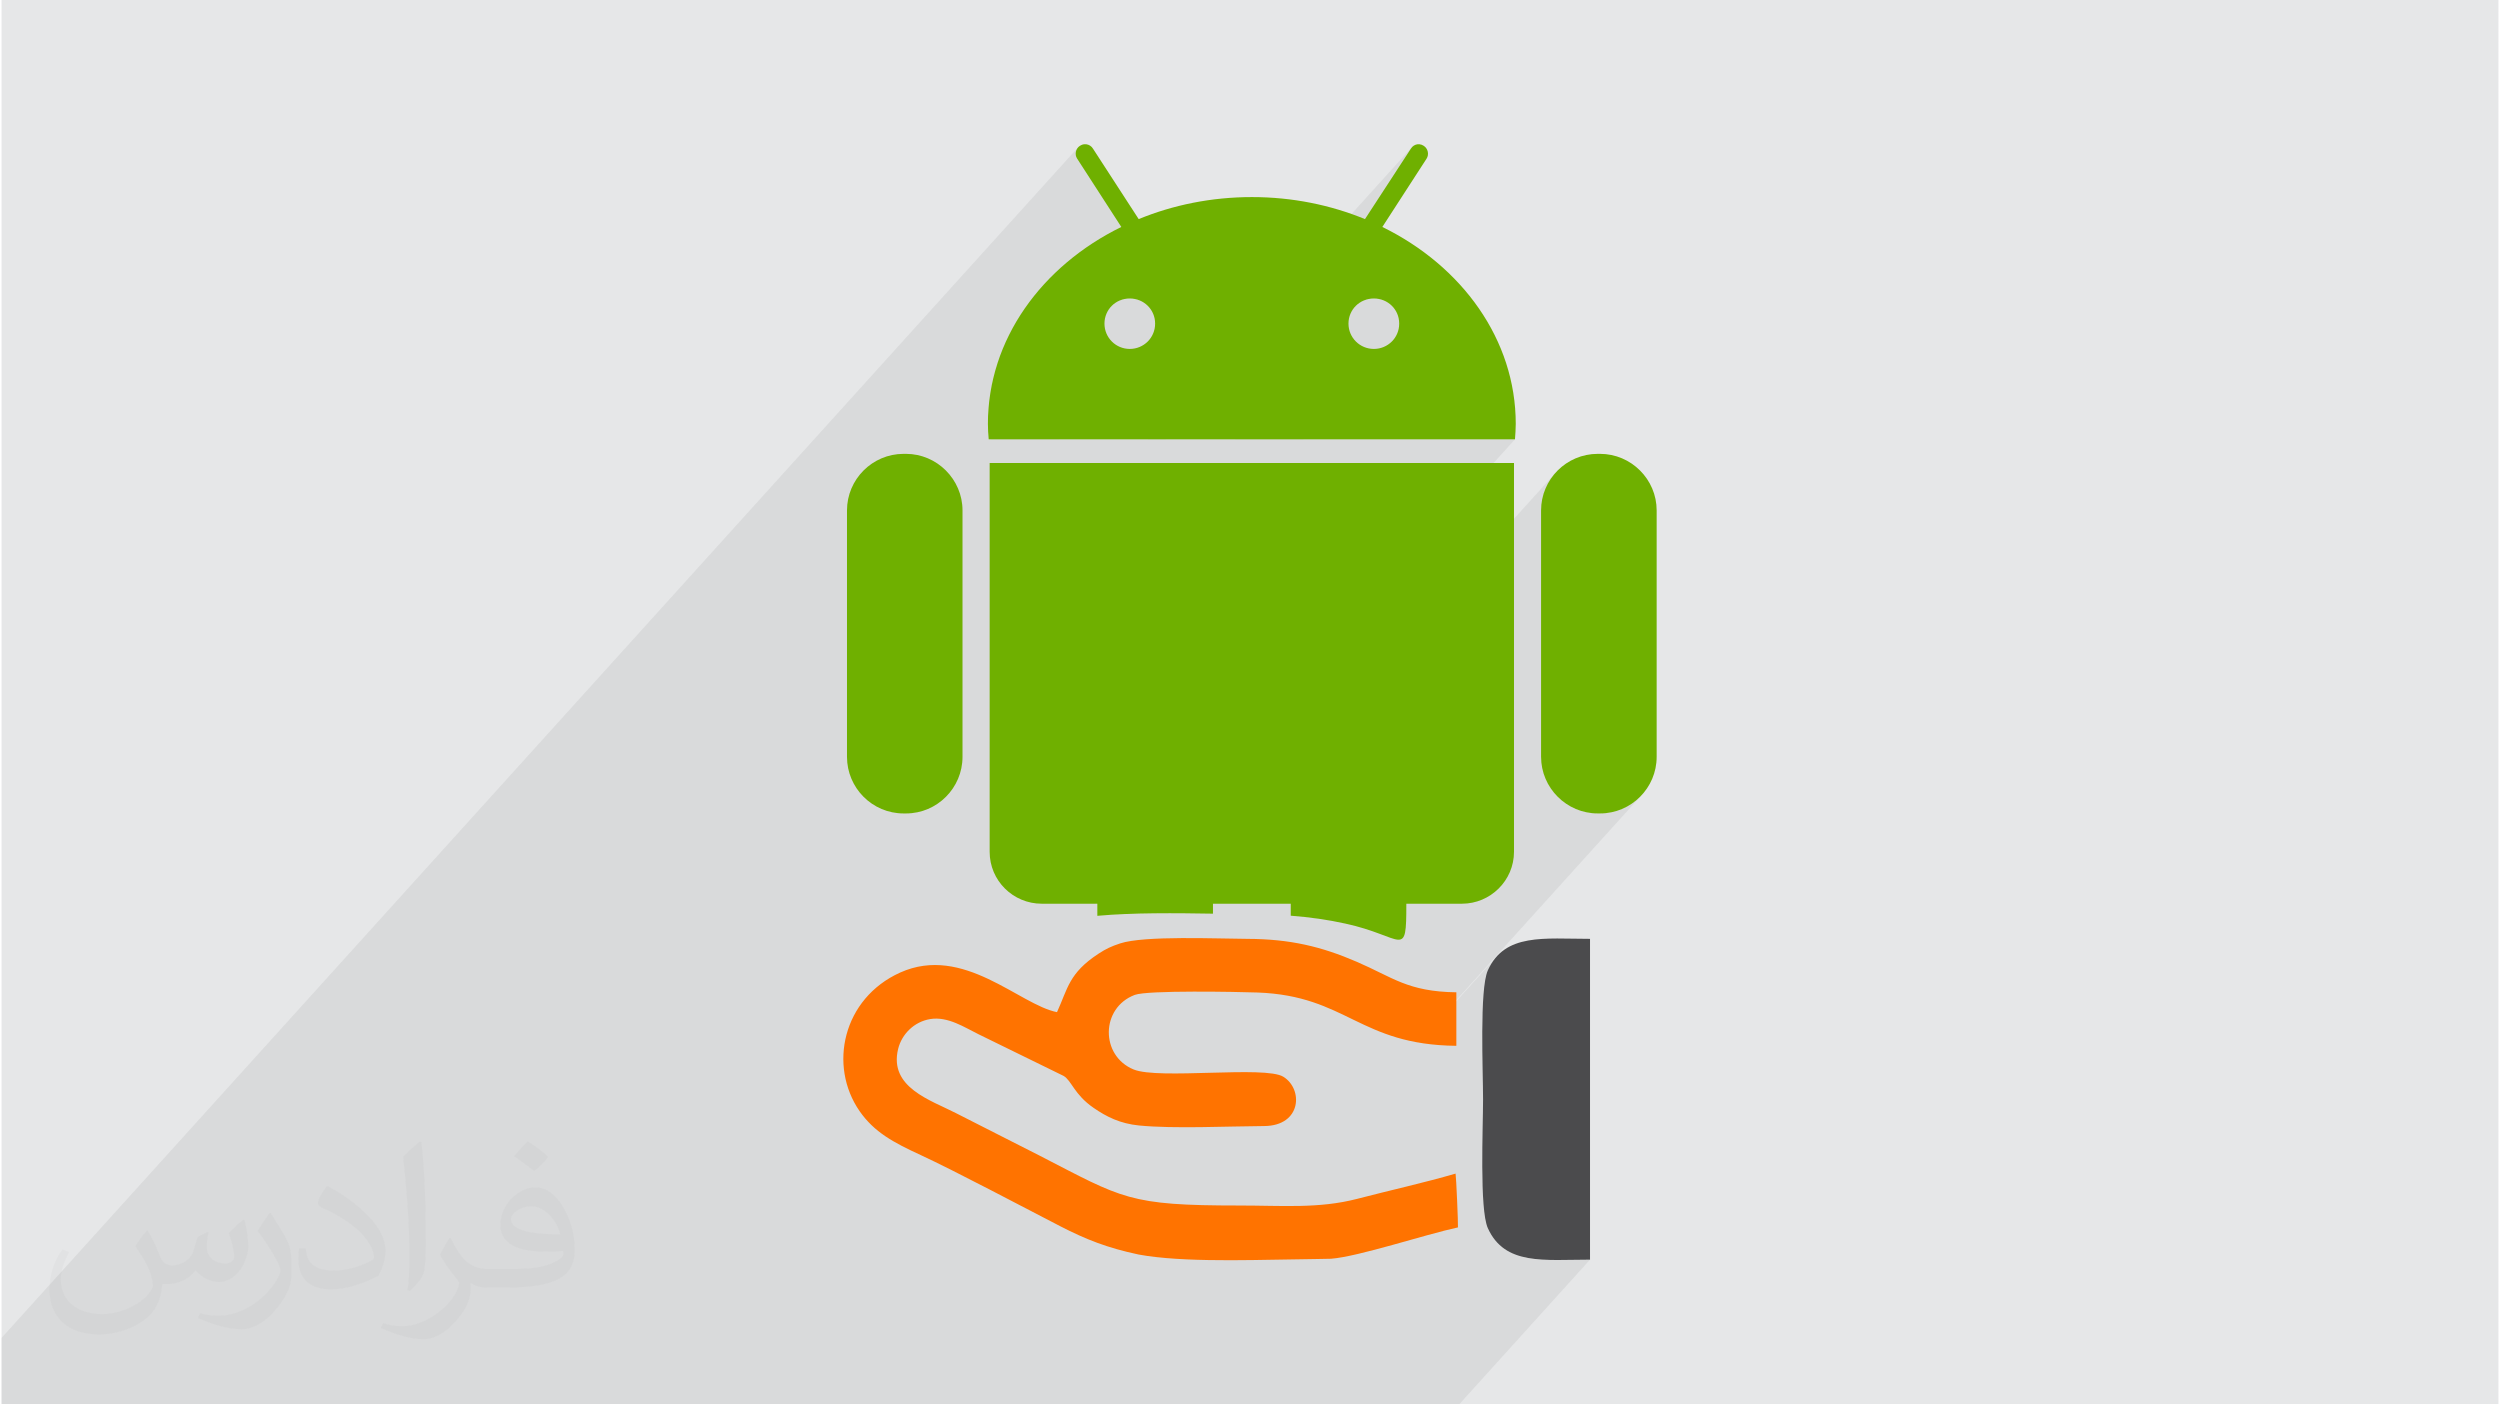 <?xml version="1.0" encoding="UTF-8"?>
<!DOCTYPE svg PUBLIC "-//W3C//DTD SVG 1.0//EN" "http://www.w3.org/TR/2001/REC-SVG-20010904/DTD/svg10.dtd">
<!-- Creator: CorelDRAW 2017 -->
<svg xmlns="http://www.w3.org/2000/svg" xml:space="preserve" width="356px" height="200px" version="1.0" shape-rendering="geometricPrecision" text-rendering="geometricPrecision" image-rendering="optimizeQuality" fill-rule="evenodd" clip-rule="evenodd"
viewBox="0 0 35600 20025"
 xmlns:xlink="http://www.w3.org/1999/xlink">
 <g id="Layer_x0020_1">
  <g id="_1474984054192">
   <path fill="#E6E7E8" d="M0 0l35600 0 0 20025 -35600 0 0 -20025z"/>
   <path fill="#373435" fill-opacity="0.078" d="M21296 13662l-1087 1202 -13 -2 3166 -3501 -120 99 -137 75 -151 47 -163 16 -33 0 -162 -16 -152 -47 -137 -75 -119 -99 -99 -120 -75 -137 -47 -151 -17 -162 0 -3514 17 -161 47 -151 74 -137 99 -120 -5710 6314 -36 0 -107 2 -107 2 -105 3 -104 4 -103 4 -100 6 -97 7 -95 8 0 -173 -32 0 5987 -6621 -3018 0 1262 -1394 43 -54 34 -61 21 -68 7 -73 -7 -73 -21 -68 -34 -61 -43 -53 -54 -43 -61 -33 -68 -20 -73 -7 -73 7 -68 20 -62 33 -53 43 -1723 1905 -988 0 2840 -3140 655 -1005 8 -13 10 -11 -3770 4169 -1262 0 1262 -1394 44 -54 33 -61 21 -68 7 -73 -7 -73 -21 -68 -33 -61 -44 -53 -54 -43 -61 -33 -68 -20 -73 -7 -73 7 -68 20 -61 33 -53 43 -1723 1905 -34 0 -2 -27 -2 -28 -2 -27 -2 -28 -1 -27 -1 -28 -1 -27 0 -28 8 -223 27 -220 43 -215 55 -194 1769 -1956 -629 -973 -13 -23 -7 -25 -2 -26 3 -25 8 -25 12 -22 17 -21 -15354 16980 0 949 20781 0 1867 -2065 -121 1 -119 2 -116 1 -113 1 -110 -1 -105 -5 -102 -9 -97 -14 -92 -20 -87 -28 -81 -36 -76 -45 -70 -56 -63 -67 -56 -80 -49 -93 -21 -60 -16 -80 -14 -96 -10 -109 -8 -122 -5 -130 -4 -136 -1 -141 0 -141 1 -141 2 -137 2 -131 2 -123 2 -111 2 -98 0 -82 0 -82 -2 -98 -2 -111 -2 -123 -2 -131 -2 -137 -1 -141 0 -142 1 -140 4 -136 5 -131 8 -121 10 -109 14 -96 16 -80 21 -60 49 -93 56 -80z"/>
   <path fill="#6FB000" fill-rule="nonzero" d="M12895 6471l-34 0c-446,0 -807,364 -807,806l0 3514c0,443 361,807 807,807l34 0c445,0 806,-364 806,-807l0 -3514c0,-442 -364,-806 -806,-806zm9896 0l-33 0c-447,0 -808,364 -808,806l0 3514c0,443 364,807 808,807l33 0c446,0 807,-364 807,-807l0 -3514c0,-442 -363,-806 -807,-806zm-3104 -3235l630 -973c39,-59 22,-144 -40,-184 -18,-12 -39,-20 -59,-22l-30 0c-37,5 -72,26 -94,62l-655 1005c-488,-201 -1036,-314 -1611,-314 -579,0 -1126,113 -1615,314l-652 -1005c-22,-36 -57,-57 -95,-62l-31 0c-21,2 -41,10 -60,22 -62,40 -79,125 -39,184l629 973c-1134,556 -1902,1606 -1902,2808 0,74 5,147 11,220l7504 0c5,-73 11,-146 11,-220 0,-1202 -767,-2252 -1902,-2808zm-3601 1739c-200,0 -361,-161 -361,-361 0,-201 161,-358 361,-358 200,0 361,157 361,358 0,200 -161,361 -361,361zm3480 0c-200,0 -362,-161 -362,-361 0,-201 162,-358 362,-358 201,0 361,157 361,358 0,200 -160,361 -361,361zm-5478 7170c0,410 333,740 743,740l792 0 0 173c496,-46 1134,-40 1649,-31l0 -142 1109 0 0 171c275,21 531,58 776,112 839,181 872,526 872,-283l793 0c406,0 742,-330 742,-740l0 -5544 -7476 0 0 5544z"/>
   <path fill="#4B4B4D" d="M22648 17960l0 -4574c-653,0 -1215,-86 -1457,449 -121,268 -68,1449 -68,1838 0,389 -53,1570 68,1838 242,535 804,449 1457,449z"/>
   <path fill="#FF7300" d="M16213 17887l122 20c681,98 1688,50 2406,44l214 -4c394,-30 1337,-345 1810,-447 4,-53 -25,-722 -34,-767 -449,131 -947,241 -1403,360 -549,142 -1066,95 -1683,95 -1580,0 -1654,-98 -2850,-714 -404,-207 -778,-393 -1185,-602 -363,-187 -961,-367 -827,-916 52,-212 228,-388 456,-426 254,-43 500,124 688,215l1215 595c115,67 151,265 427,455 186,129 380,225 649,252 497,49 1262,11 1785,8 532,-4 559,-526 272,-703 -260,-161 -1778,44 -2135,-104 -476,-196 -471,-879 17,-1063 183,-69 1468,-44 1751,-34 1276,47 1447,746 2834,760l0 -763c-695,-9 -905,-214 -1422,-436 -498,-215 -947,-324 -1556,-326 -427,-2 -1473,-49 -1816,65 -127,42 -200,76 -307,146 -426,278 -439,500 -593,834 -536,-106 -1335,-969 -2235,-565 -819,369 -1029,1328 -579,1977 209,300 483,447 874,627 486,225 1459,741 1988,1014 364,187 668,308 1117,403z"/>
   <path fill="#373435" fill-opacity="0.031" d="M2082 17547c68,104 112,203 155,312 32,64 49,183 199,183 44,0 107,-14 163,-45 63,-33 111,-83 136,-159l60 -202 146 -72 10 10c-20,77 -25,149 -25,206 0,170 146,234 262,234 68,0 129,-34 129,-95 0,-81 -34,-217 -78,-339 68,-68 136,-136 214,-191l12 6c34,144 53,287 53,381 0,93 -41,196 -75,264 -70,132 -194,238 -344,238 -114,0 -241,-58 -328,-163l-5 0c-82,101 -209,193 -412,193l-63 0c-10,134 -39,229 -83,314 -121,237 -480,404 -818,404 -470,0 -706,-272 -706,-633 0,-223 73,-431 185,-578l92 38c-70,134 -117,262 -117,385 0,338 275,499 592,499 294,0 658,-187 724,-404 -25,-237 -114,-348 -250,-565 41,-72 94,-144 160,-221l12 0zm5421 -1274c99,62 196,136 291,221 -53,74 -119,142 -201,202 -95,-77 -190,-143 -287,-213 66,-74 131,-146 197,-210zm51 926c-160,0 -291,105 -291,183 0,168 320,219 703,217 -48,-196 -216,-400 -412,-400zm-359 895c208,0 390,-6 529,-41 155,-39 286,-118 286,-171 0,-15 0,-31 -5,-46 -87,8 -187,8 -274,8 -282,0 -498,-64 -583,-222 -21,-44 -36,-93 -36,-149 0,-152 66,-303 182,-406 97,-85 204,-138 313,-138 197,0 354,158 464,408 60,136 101,293 101,491 0,132 -36,243 -118,326 -153,148 -435,204 -867,204l-196 0 0 0 -51 0c-107,0 -184,-19 -245,-66l-10 0c3,25 5,50 5,72 0,97 -32,221 -97,320 -192,287 -400,410 -580,410 -182,0 -405,-70 -606,-161l36 -70c65,27 155,46 279,46 325,0 752,-314 805,-619 -12,-25 -34,-58 -65,-93 -95,-113 -155,-208 -211,-307 48,-95 92,-171 133,-239l17 -2c139,282 265,445 546,445l44 0 0 0 204 0zm-1408 299c24,-130 26,-276 26,-413l0 -202c0,-377 -48,-926 -87,-1282 68,-75 163,-161 238,-219l22 6c51,450 63,972 63,1452 0,126 -5,250 -17,340 -7,114 -73,201 -214,332l-31 -14zm-1449 -596c7,177 94,318 398,318 189,0 349,-50 526,-135 32,-14 49,-33 49,-49 0,-111 -85,-258 -228,-392 -139,-126 -323,-237 -495,-311 -59,-25 -78,-52 -78,-77 0,-51 68,-158 124,-235l19 -2c197,103 417,256 580,427 148,157 240,316 240,489 0,128 -39,250 -102,361 -216,109 -446,192 -674,192 -277,0 -466,-130 -466,-436 0,-33 0,-84 12,-150l95 0zm-501 -503l172 278c63,103 122,215 122,392l0 227c0,183 -117,379 -306,573 -148,132 -279,188 -400,188 -180,0 -386,-56 -624,-159l27 -70c75,21 162,37 269,37 342,-2 692,-252 852,-557 19,-35 26,-68 26,-90 0,-36 -19,-75 -34,-110 -87,-165 -184,-315 -291,-453 56,-89 112,-174 173,-258l14 2z"/>
  </g>
 </g>
</svg>
